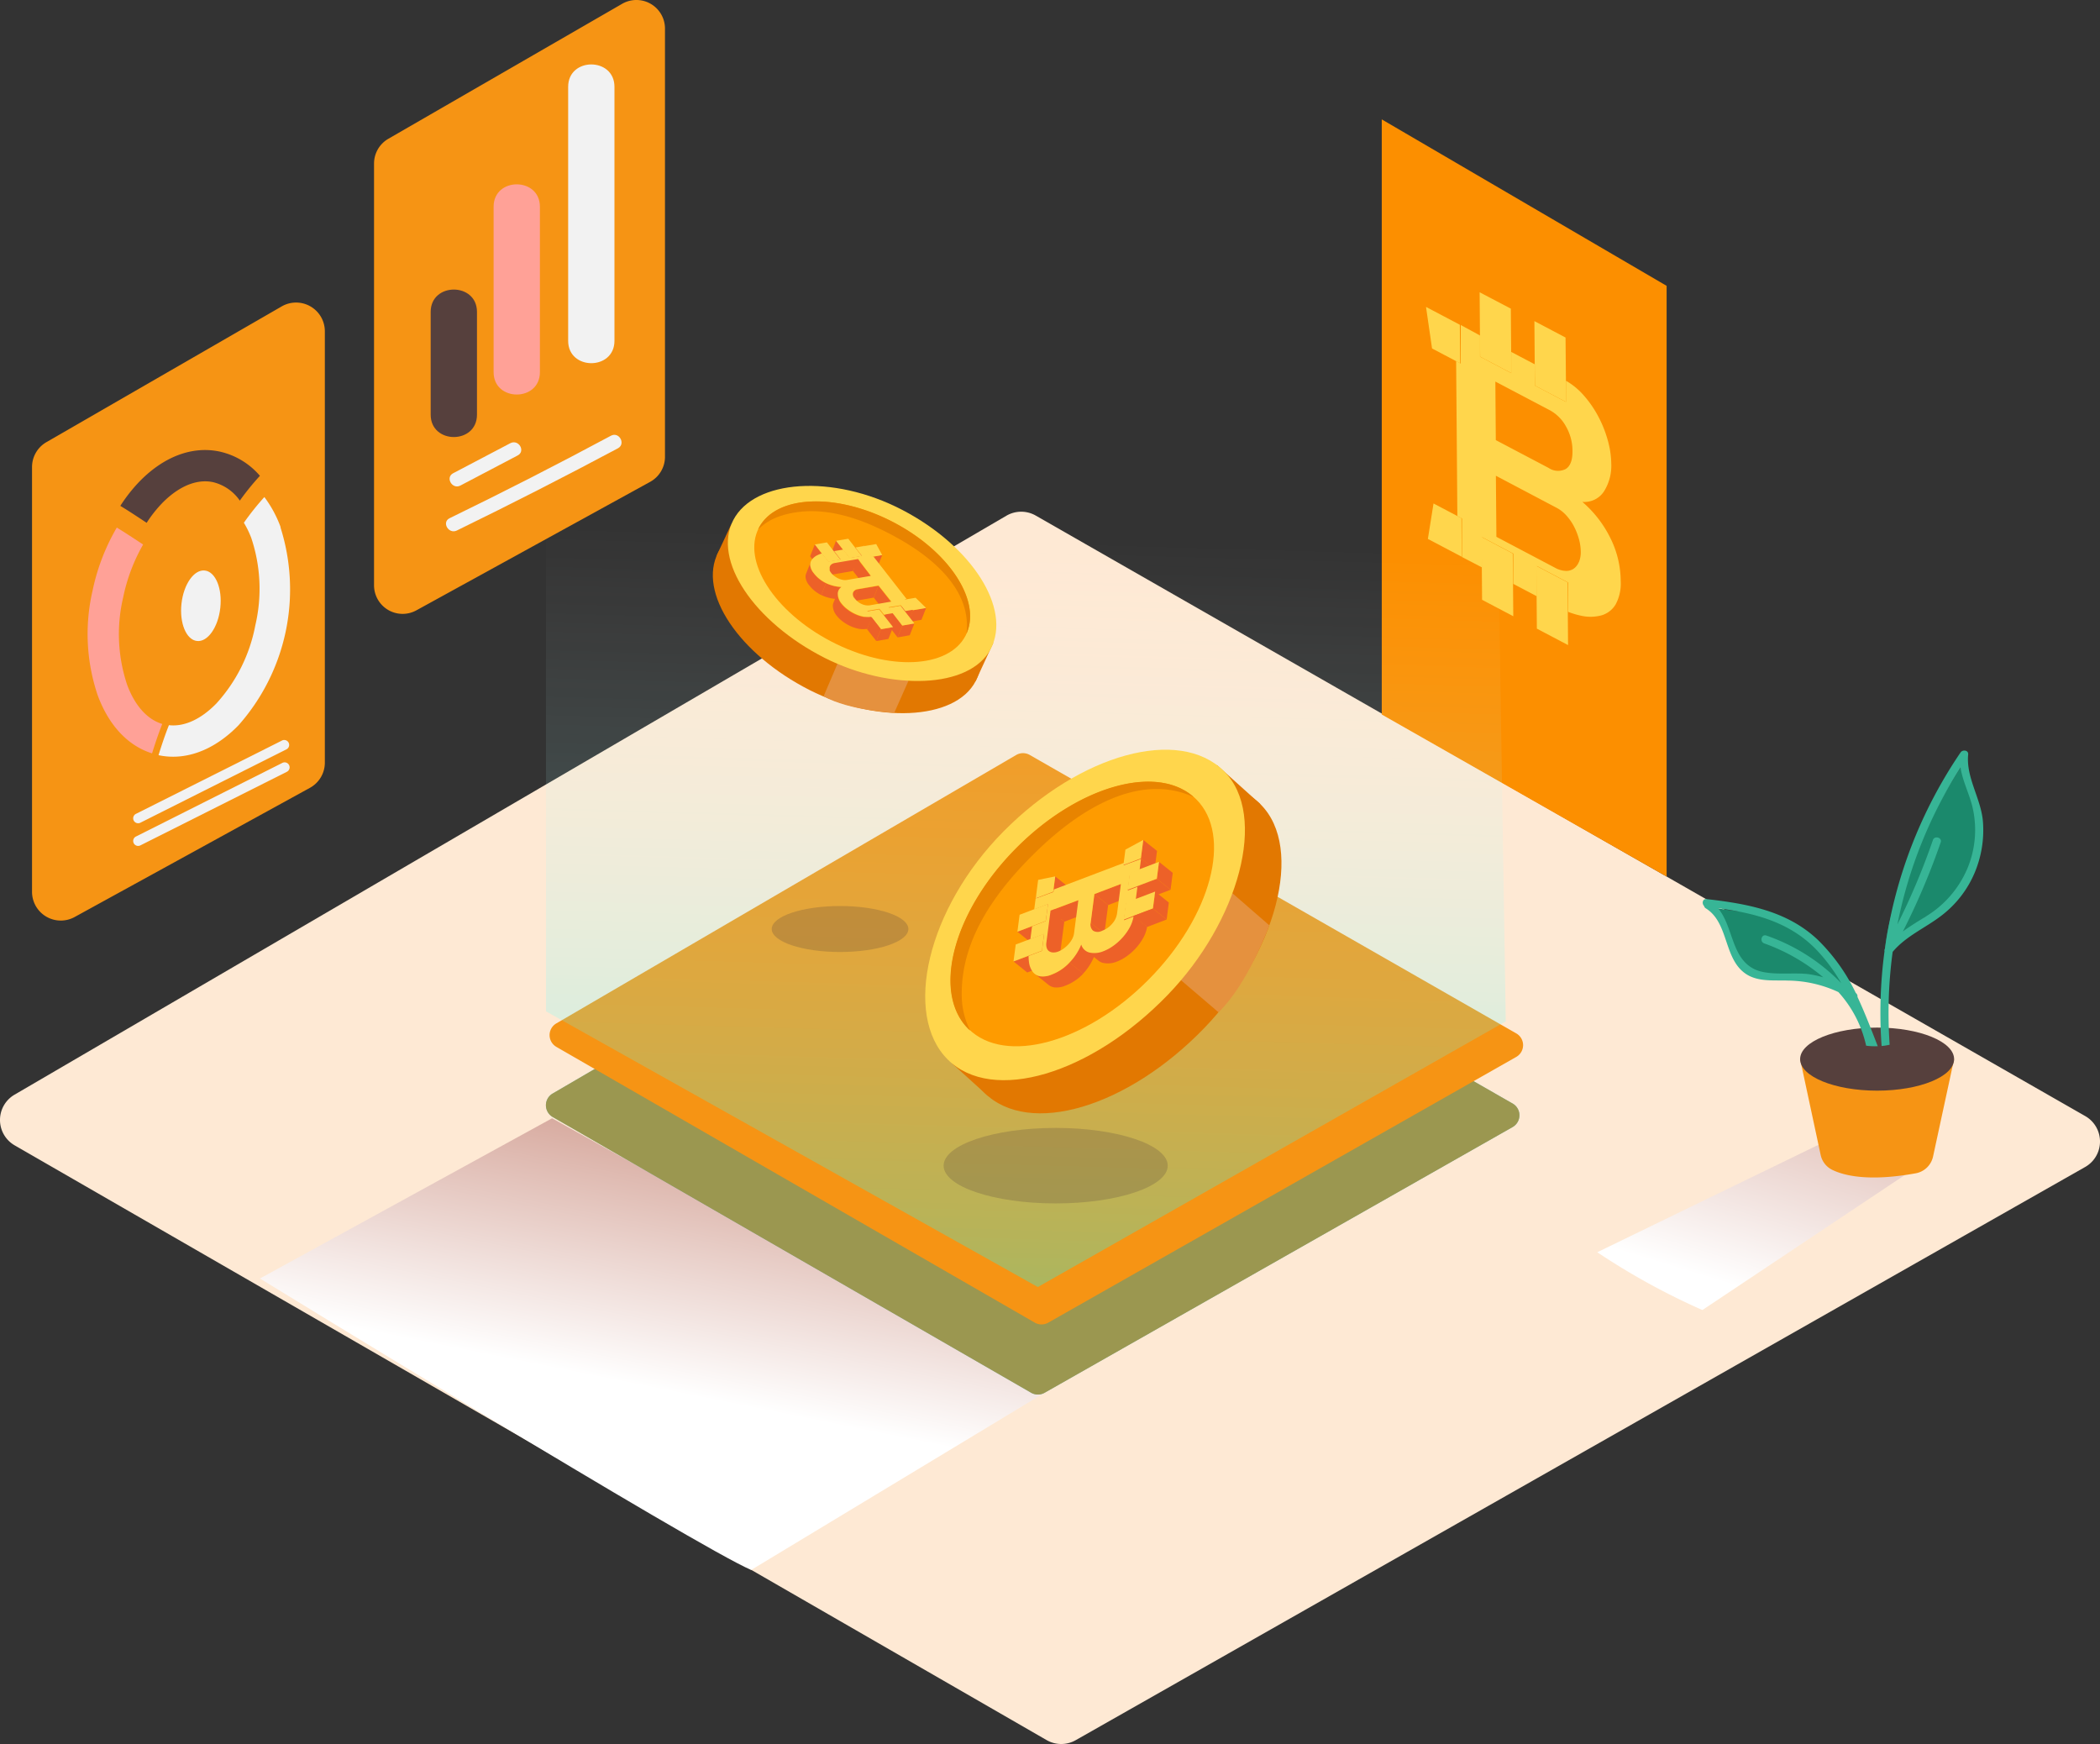 <svg xmlns="http://www.w3.org/2000/svg" xmlns:xlink="http://www.w3.org/1999/xlink" width="699.95" height="581.235" viewBox="0 0 699.95 581.235"><rect x="0" y="0" width="699.95" height="581.235" fill="#333333" stroke="none"/><defs><style>.a,.c,.m{isolation:isolate;}.b{fill:#fee9d4;}.c,.m{mix-blend-mode:multiply;}.c{fill:url(#a);}.d{fill:#fc8f00;}.e{fill:#269b9e;}.f,.g{fill:#f69414;}.f{opacity:0.56;}.h{opacity:0.33;fill:url(#b);}.i{fill:#ffd64c;}.j,.u{fill:#56403d;}.k{fill:#ffa197;}.l{fill:#f2f2f2;}.m{fill:url(#c);}.n{fill:#1b896c;}.o{fill:#37b596;}.p{fill:#e27801;}.q{fill:#e5913e;}.r{fill:#fe9b00;}.s{fill:#e88400;}.t{fill:#ed6128;}.u{opacity:0.24;}</style><linearGradient id="a" x1="0.654" y1="0.041" x2="0.464" y2="0.585" gradientUnits="objectBoundingBox"><stop offset="0" stop-color="#d4a397"/><stop offset="1" stop-color="#fff"/></linearGradient><linearGradient id="b" x1="0.503" y1="0.374" x2="0.488" y2="1.026" gradientUnits="objectBoundingBox"><stop offset="0" stop-color="#fff" stop-opacity="0"/><stop offset="1" stop-color="aqua"/></linearGradient><linearGradient id="c" x1="1.087" y1="-0.587" x2="0.258" y2="0.765" xlink:href="#a"/></defs><g class="a" transform="translate(-33.522 -17.211)"><g transform="translate(33.522 17.211)"><path class="b" d="M38.419,308.079,382.394,506.3a9.76,9.76,0,0,0,9.7,0L728.551,315.27a9.76,9.76,0,0,0,0-16.952L378.777,98.2a9.76,9.76,0,0,0-9.76,0L38.355,291.191a9.76,9.76,0,0,0,.064,16.887Z" transform="translate(-33.522 73.65)"/><path class="c" d="M171.386,191.34,74,244.742s146.228,89.766,163.736,97.129l97.792-59.052" transform="translate(12.637 181.356)"/><path class="d" d="M343.646,288.168V91.278L248.7,35.8V234.146" transform="translate(211.855 3.987)"/><path class="e" d="M120.834,243.316,280.268,335.2a4.516,4.516,0,0,0,4.495,0L440.73,246.655a4.516,4.516,0,0,0,0-7.855L278.6,146.016a4.516,4.516,0,0,0-4.538,0L120.813,235.461a4.516,4.516,0,0,0,.021,7.855Z" transform="translate(63.424 128.974)"/><path class="f" d="M120.834,243.316,280.268,335.2a4.516,4.516,0,0,0,4.495,0L440.73,246.655a4.516,4.516,0,0,0,0-7.855L278.6,146.016a4.516,4.516,0,0,0-4.538,0L120.813,235.461a4.516,4.516,0,0,0,.021,7.855Z" transform="translate(63.424 128.974)"/><path class="g" d="M121.4,232.4l159.434,91.885a4.516,4.516,0,0,0,4.495,0L441.3,235.735a4.516,4.516,0,0,0,0-7.855L279.169,135.1a4.516,4.516,0,0,0-4.538,0L121.383,224.541a4.516,4.516,0,0,0,.021,7.855Z" transform="translate(64.074 116.521)"/><path class="h" d="M438.457,341.269,434.519,92.454,276.583,31.54,118.54,122.269l.021,215.661L282.49,429.815Z" transform="translate(63.428 -0.871)"/><path class="i" d="M267.074,100.511l.086,12.842-1.52-.792-9.76-5.137,1.884-11.815,7.769,4.088Z" transform="translate(220.042 72.191)"/><path class="i" d="M274.631,106.319l.086,10.1.086,10.809-10.4-5.479-.086-10.809-.064-10.1Z" transform="translate(229.587 78.155)"/><path class="i" d="M283.172,110.809l.086,9.8.086,11.108-10.4-5.479-.086-10.809-.086-10.1Z" transform="translate(239.303 83.275)"/><path class="i" d="M266.87,70.95v.043l.107,12.8-1.541-.813L257.6,78.848,255.59,65Z" transform="translate(219.712 37.285)"/><path class="i" d="M274.342,68.178l.107,14.426.064,7.063-10.4-5.479-.064-7.063-.107-14.4Z" transform="translate(229.234 34.685)"/><path class="i" d="M311.627,138.687a32.341,32.341,0,0,1,3.51,14.469,14.683,14.683,0,0,1-1.648,7.705,8.09,8.09,0,0,1-4.687,3.7,14.1,14.1,0,0,1-6.935.128,27.4,27.4,0,0,1-4.281-1.284v-9.8l-10.4-5.479v10.1l-7.855-4.131v-10.1l-10.4-5.479v10.1l-8.24-4.281,1.541.792V132.287l-1.541-.813-.407-51.625,1.541.813V67.82l6.421,3.489v7.063l10.4,5.479V76.788l7.855,4.131v7.063l10.4,5.479V86.4a23.139,23.139,0,0,1,5.865,4.816,36.391,36.391,0,0,1,4.9,7.085,38.807,38.807,0,0,1,3.168,7.962,30.2,30.2,0,0,1,1.156,7.705,16.053,16.053,0,0,1-2.419,9.289,7.791,7.791,0,0,1-7.213,3.51A37.927,37.927,0,0,1,311.627,138.687Zm-10.445,8.2a8.562,8.562,0,0,0,.642-3.553,16.271,16.271,0,0,0-.642-4.281,21.276,21.276,0,0,0-1.712-4.281,17.488,17.488,0,0,0-2.5-3.532,11.644,11.644,0,0,0-3.168-2.483l-20.269-10.7.171,20.355,19.606,10.338a7.919,7.919,0,0,0,3.382,1.006,4.452,4.452,0,0,0,2.718-.685,5.008,5.008,0,0,0,1.776-2.269M273.357,86.7l.15,19.477,17.594,9.268a5.608,5.608,0,0,0,5.672.385c1.541-.942,2.311-2.911,2.29-5.95a16.288,16.288,0,0,0-2.14-8.2,13.485,13.485,0,0,0-5.329-5.415L273.422,86.7" transform="translate(225.06 40.501)"/><path class="i" d="M282.851,72.689l.128,14.426.043,7.042L272.641,88.7l-.064-7.085-.107-14.4Z" transform="translate(238.961 39.805)"/><path class="g" d="M105.918,220.606,183.8,177.8a9.525,9.525,0,0,0,4.944-8.347V26.755a9.525,9.525,0,0,0-14.3-8.262L96.543,63.462a9.525,9.525,0,0,0-4.773,8.262V212.258a9.525,9.525,0,0,0,14.148,8.347Z" transform="translate(32.901 -17.211)"/><path class="j" d="M100.59,69.748v34.245c0,9.931,15.432,9.953,15.432,0V69.748C116.022,59.817,100.59,59.817,100.59,69.748Z" transform="translate(42.959 34.206)"/><path class="k" d="M110.39,53.373v55.135c0,9.931,15.432,9.953,15.432,0V53.373C125.822,43.441,110.39,43.42,110.39,53.373Z" transform="translate(54.134 15.523)"/><path class="l" d="M122,34.7v84.651c0,9.931,15.432,9.953,15.432,0V34.7C137.432,24.771,122,24.75,122,34.7Z" transform="translate(67.373 -5.767)"/><path class="l" d="M123.79,86.375,104.72,96.392c-2.7,1.413-.3,5.522,2.4,4.109l19.07-10.017C128.97,89.072,126.573,84.963,123.79,86.375Z" transform="translate(46.32 61.328)"/><path class="l" d="M157.95,85.224q-26.6,14.276-53.765,27.482c-2.74,1.327-.342,5.436,2.4,4.109q27.14-13.227,53.765-27.439C162.958,87.878,160.647,83.768,157.95,85.224Z" transform="translate(45.678 59.997)"/><path class="g" d="M52.723,269.108l78.4-43.042a9.589,9.589,0,0,0,4.987-8.412V73.909a9.589,9.589,0,0,0-14.383-8.3L43.305,110.851a9.589,9.589,0,0,0-4.794,8.3V260.547a9.589,9.589,0,0,0,14.212,8.561Z" transform="translate(-27.835 36.509)"/><path class="j" d="M66.172,105.018c4.666-4.773,9.674-7.3,14.383-7.3A12.712,12.712,0,0,1,83.188,98a15.2,15.2,0,0,1,8.9,6.143,87.754,87.754,0,0,1,6.7-8.262,24.721,24.721,0,0,0-13.463-8.09c-9.054-1.9-18.514,1.627-26.647,9.953A52.31,52.31,0,0,0,52.26,105.9c2.975,1.8,5.865,3.724,8.775,5.65a42.014,42.014,0,0,1,5.137-6.528Z" transform="translate(-12.154 62.697)"/><path class="k" d="M72.046,164.812c-4.987-1.5-9.118-6.079-11.708-13.056a53.316,53.316,0,0,1-1.327-29.087,59.544,59.544,0,0,1,6.656-17.658c-2.911-1.926-5.8-3.831-8.775-5.65a69.9,69.9,0,0,0-8.09,21.1,63.825,63.825,0,0,0,1.755,34.888c3.724,10,10.081,16.759,18.086,19.263C69.67,171.361,70.762,168.044,72.046,164.812Z" transform="translate(-17.964 76.467)"/><path class="l" d="M98.919,104.67a38.805,38.805,0,0,0-5.436-10.06,87.518,87.518,0,0,0-6.828,8.561,30.845,30.845,0,0,1,2.483,5.115,53.316,53.316,0,0,1,1.327,29.087,53.316,53.316,0,0,1-12.992,26.048c-5.137,5.265-10.7,7.791-15.8,7.213-1.306,3.275-2.419,6.635-3.467,10h0a23.542,23.542,0,0,0,4.859.514c7.513,0,15.111-3.617,21.789-10.466a68.277,68.277,0,0,0,13.976-66.051Z" transform="translate(-5.369 71.051)"/><ellipse class="l" cx="11.815" cy="6.507" rx="11.815" ry="6.507" transform="matrix(0.111, -0.994, 0.994, 0.111, 59.179, 212.907)"/><path class="l" d="M104,136.092l-48.821,24.55a1.651,1.651,0,1,0,1.477,2.954l48.821-24.528A1.661,1.661,0,0,0,104,136.092Z" transform="translate(-9.87 118.157)"/><path class="l" d="M104,132.552,55.176,157.059a1.651,1.651,0,0,0,1.477,2.954l48.821-24.528A1.648,1.648,0,0,0,104,132.552Z" transform="translate(-9.87 114.185)"/><path class="m" d="M357.707,195.08,282.26,231.723A231.16,231.16,0,0,0,317.3,250.986l76.881-51.261" transform="translate(250.125 185.621)"/><path class="n" d="M329.988,166.994a2.012,2.012,0,0,1-.449-.664c-3.232-1.627-6.421-3.168-9.824-4.6-1.027-.771-2.14-1.477-3.125-2.14a1.8,1.8,0,0,1-1.413.578,84.976,84.976,0,0,1-14.4-1.627,5.824,5.824,0,0,0-.492,1.284,37.413,37.413,0,0,1,8.412,17.508c.92,1.049,1.9,2.14,2.975,3.3,4.773,1.884,11.258,1.477,16.695,2.14a9.233,9.233,0,0,0,.6-1.712h.235a42.6,42.6,0,0,1,5.329,2.376,21.4,21.4,0,0,1,9.846,4.067,6.721,6.721,0,0,0,2.14-1.327C340.9,179.943,336.067,172.966,329.988,166.994Z" transform="translate(270.674 143.953)"/><path class="n" d="M327.07,197.045l13.4-10.552s18.086-5.736,17.829-25.149-6.057-24.614-6.057-24.614S329.7,170.7,327.07,197.045Z" transform="translate(301.224 119.082)"/><path class="g" d="M313.85,182.13l6.849,31.955a7.191,7.191,0,0,0,3.853,4.944c3.981,1.948,12.2,3.981,27.824,1.156a7.234,7.234,0,0,0,5.779-5.565l7.02-32.49" transform="translate(286.148 170.853)"/><ellipse class="j" cx="25.663" cy="10.509" rx="25.663" ry="10.509" transform="translate(599.998 342.474)"/><path class="o" d="M360.528,157.812c-.6-7.727-5.693-14.64-4.923-22.431.15-1.455-1.841-1.691-2.526-.685a154.1,154.1,0,0,0-25.213,65.366,1.37,1.37,0,0,0-.15.942,153.978,153.978,0,0,0-.963,31.549,19.593,19.593,0,0,0,2.675-.428,152.2,152.2,0,0,1,1.006-30.949c4.559-5.415,11.023-7.983,16.523-12.286a35.166,35.166,0,0,0,10.7-13.827A36.579,36.579,0,0,0,360.528,157.812Zm-5.458,16.181a34.246,34.246,0,0,1-13.805,15.517c-2.547,1.605-5.073,3.125-7.427,4.859a233.749,233.749,0,0,0,12.607-29.687c.578-1.648-2.14-2.354-2.611-.728a229.026,229.026,0,0,1-11.815,28.06,151.815,151.815,0,0,1,21.039-52.289c.664,4.388,2.74,8.347,3.9,12.842a33.283,33.283,0,0,1-1.862,21.4Z" transform="translate(300.406 116.064)"/><path class="o" d="M357.023,206.25c-2.14-5.522-4.281-11.108-6.763-16.438a1.391,1.391,0,0,0-.557-1.306h0a62.863,62.863,0,0,0-12.628-17.679c-10.231-9.7-23.544-12.05-37.114-13.613-1.37-.15-1.627,1.5-.835,2.29a1.263,1.263,0,0,0,.578.792c8.048,4.987,5.693,17.679,14.212,22.367,4,2.14,8.861,1.541,13.227,1.712a40.8,40.8,0,0,1,16.759,3.831,39.212,39.212,0,0,1,9.246,17.872,22.777,22.777,0,0,0,3.874.171ZM319.91,169.372c-1.648-.6-2.354,2.012-.728,2.611a63.612,63.612,0,0,1,19.67,11.3,39.287,39.287,0,0,0-4.281-.963c-5.672-.92-14.383.856-19.392-2.14-7-4.067-6.421-14-11.408-19.927,12.179,1.627,23.758,4.538,32.726,13.762a57.3,57.3,0,0,1,8.347,11.215A63.954,63.954,0,0,0,319.91,169.372Z" transform="translate(268.852 142.431)"/><path class="p" d="M237.3,138.408l-5.886,12.756-82.125-30.628-4.131-11.344,4.859-10.4.021,7.684" transform="translate(93.784 75.817)"/><path class="p" d="M176.787,155.2c-23.544-11.965-37.456-32.533-30.436-45.953s33.09-15.475,56.355-3.339,36.386,32.854,29.451,46.274S198.6,166.218,176.787,155.2Z" transform="translate(93.063 74.783)"/><path class="q" d="M190.075,126.255l-4.752,10.7s-14.982-.728-23.544-5.522l4.645-10.894" transform="translate(112.736 100.62)"/><path class="i" d="M179.127,150.185c-23.544-11.965-37.456-32.533-30.436-45.953s33.09-15.475,56.355-3.339,36.386,32.854,29.451,46.274S200.937,161.208,179.127,150.185Z" transform="translate(95.732 69.07)"/><ellipse class="r" cx="22.409" cy="38.847" rx="22.409" ry="38.847" transform="translate(242.574 195.797) rotate(-62.44)"/><path class="s" d="M159.221,100.091c13.356-4.281,27.4,1.006,39.04,7.513s24.593,17.337,22.752,31.784c4.987-10.98-5.736-27.461-24.379-37.178-19.028-9.931-39.083-9.075-44.8,1.883l-.257.556a18.814,18.814,0,0,1,7.641-4.559Z" transform="translate(101.105 71.82)"/><g class="a" transform="translate(268.5 179.551)"><path class="t" d="M171.5,105.833l-1.541,3.917-2.761-3.532,1.541-3.938Z" transform="translate(-149.583 -99.754)"/><path class="t" d="M169.34,102.23l-1.562,3.938-.578.107,1.541-3.938Z" transform="translate(-149.583 -99.811)"/><path class="t" d="M173.35,103.64l-1.562,3.938-3.018.535,1.541-3.938Z" transform="translate(-147.792 -98.204)"/><path class="t" d="M170.63,103.89l-1.541,3.938-.6.086L170.031,104Z" transform="translate(-148.112 -97.918)"/><path class="t" d="M169.7,105.272l-1.562,3.938-2.162-2.782,1.541-3.938Z" transform="translate(-150.974 -99.515)"/><path class="t" d="M166.874,104.4l-1.541,3.938L163,105.358l1.541-3.938Z" transform="translate(-154.372 -100.735)"/><path class="t" d="M170.708,103.79l-1.562,3.938-4.045.685,1.562-3.938Z" transform="translate(-151.977 -98.032)"/><path class="t" d="M167.814,105.592l-1.562,3.938-2.162-2.782,1.541-3.938Z" transform="translate(-153.129 -99.15)"/><path class="t" d="M166.384,105.842l-1.562,3.938L162.66,107l1.541-3.938Z" transform="translate(-154.76 -98.865)"/><path class="t" d="M163.618,105.051l-1.562,3.938-2.376-3.061,1.562-3.938Z" transform="translate(-158.158 -100.085)"/><path class="t" d="M172.3,109.888l-1.562,3.938-4.388-5.608,1.562-3.938Z" transform="translate(-150.552 -97.474)"/><path class="t" d="M167.388,104.36l-1.562,3.938-4.045.685,1.562-3.938Z" transform="translate(-155.763 -97.382)"/><path class="t" d="M171.972,104.28l-1.562,3.938-7.62,1.306,1.541-3.938Z" transform="translate(-154.612 -97.474)"/><path class="t" d="M164.471,106.117l-1.562,3.938-2.119-2.7,1.562-3.938Z" transform="translate(-156.892 -98.454)"/><path class="t" d="M162,109.994l1.562-3.938a1.563,1.563,0,0,1,.6-.728,2.761,2.761,0,0,1,1.156-.428l-1.562,3.938a2.761,2.761,0,0,0-1.156.428,1.562,1.562,0,0,0-.6.728Z" transform="translate(-155.512 -96.767)"/><path class="t" d="M177.994,114.112l-1.562,3.938-2.761-3.532,1.562-3.938Z" transform="translate(-142.205 -90.29)"/><path class="t" d="M175.832,110.53l-1.562,3.938-.6.107,1.562-3.938Z" transform="translate(-142.205 -90.347)"/><path class="t" d="M180.91,111.88l-1.541,3.938-4.409.749,1.562-3.938Z" transform="translate(-140.734 -88.807)"/><path class="t" d="M176.522,112.23l-1.562,3.938h0l1.562-3.938Z" transform="translate(-140.734 -88.408)"/><path class="t" d="M175.348,113.8l-1.562,3.938-4.2-5.372,1.562-3.938Z" transform="translate(-146.857 -92.741)"/><path class="t" d="M174.8,108.43l-1.562,3.938-6.849,1.177,1.562-3.938Z" transform="translate(-150.506 -92.741)"/><path class="t" d="M176.112,113.478l-1.562,3.938-1.52-1.948,1.562-3.938Z" transform="translate(-142.934 -89.206)"/><path class="t" d="M177.914,112.23l-1.562,3.938-2.611.449,1.562-3.938Z" transform="translate(-142.125 -88.408)"/><path class="t" d="M168.831,109l-1.562,3.938a1.969,1.969,0,0,0-1.648,1.092l1.562-3.938A1.969,1.969,0,0,1,168.831,109Z" transform="translate(-151.384 -92.091)"/><path class="t" d="M176.748,111.53l-1.562,3.938-4.045.685,1.562-3.938Z" transform="translate(-145.09 -89.206)"/><path class="t" d="M159.164,108.618l1.562-3.938a2.89,2.89,0,0,0-.171,1.413,5.138,5.138,0,0,0,1.177,2.483,11.3,11.3,0,0,0,4.045,3.275l-1.562,3.938a11.3,11.3,0,0,1-4.045-3.275,5.137,5.137,0,0,1-1.177-2.483,2.89,2.89,0,0,1,.171-1.413Z" transform="translate(-158.969 -97.018)"/><path class="t" d="M168.076,109.347l-1.562,3.938a13.249,13.249,0,0,1-5.094-1.327l1.562-3.938a13.249,13.249,0,0,0,5.094,1.327Z" transform="translate(-156.174 -93.209)"/><path class="t" d="M174.222,113.8l-1.562,3.938-1.52-1.948,1.562-3.938Z" transform="translate(-145.09 -88.841)"/><path class="t" d="M175.043,112.76l-1.562,3.938-3.061.535,1.562-3.938Z" transform="translate(-145.911 -87.804)"/><path class="t" d="M172.792,114.048l-1.562,3.938-1.52-1.948,1.562-3.938Z" transform="translate(-146.72 -88.556)"/><path class="t" d="M173.428,112.1l-1.562,3.938-4.045.685,1.562-3.938Z" transform="translate(-148.876 -88.556)"/><path class="t" d="M176.516,116.741l-1.562,3.938-3.1-3.981,1.562-3.938Z" transform="translate(-144.28 -87.804)"/><path class="t" d="M178.908,114.29l-1.562,3.938-4.045.706L174.862,115Z" transform="translate(-142.627 -86.059)"/><path class="t" d="M170.881,114.368l-1.541,3.938-1.52-1.948,1.562-3.938Z" transform="translate(-148.876 -88.191)"/><path class="t" d="M163.4,113.2l1.562-3.938a2.718,2.718,0,0,0-.171,1.2,5.608,5.608,0,0,0,1.306,3.082,10.554,10.554,0,0,0,1.969,1.883,13.568,13.568,0,0,0,2.568,1.541,12.689,12.689,0,0,0,2.868.92,8.09,8.09,0,0,0,2.654,0l-1.562,3.938a8.09,8.09,0,0,1-2.654,0,12.694,12.694,0,0,1-2.868-.92,13.572,13.572,0,0,1-2.568-1.541,10.554,10.554,0,0,1-1.969-1.883,5.608,5.608,0,0,1-1.306-3.082,2.718,2.718,0,0,1,.171-1.2Z" transform="translate(-154.126 -91.795)"/><path class="t" d="M175.588,114.86l-1.562,3.938-4.045.706,1.563-3.938Z" transform="translate(-146.413 -85.409)"/><path class="i" d="M170.681,106.232l-2.761-3.553.6-.107,3.788-.642,2.012,3.66-3.039.535Z" transform="translate(-148.762 -100.154)"/><path class="i" d="M168.236,107.542l-2.183-2.782-2.333-2.975,4.067-.685,2.312,2.975,2.183,2.782Z" transform="translate(-153.551 -101.1)"/><path class="i" d="M164.9,108.112l-2.119-2.7-2.376-3.061,4.045-.685,2.312,2.975,2.183,2.782Z" transform="translate(-157.326 -100.45)"/><path class="i" d="M177.161,114.442h0l-2.761-3.532.6-.107,3.061-.514,3.489,3.4Z" transform="translate(-141.372 -90.62)"/><path class="i" d="M176.493,118.144l-3.1-3.981-1.52-1.948,4.045-.685,1.52,1.948,3.1,3.96Z" transform="translate(-144.257 -89.206)"/><path class="i" d="M164.946,114.614a11.3,11.3,0,0,1-4.045-3.275,5.137,5.137,0,0,1-1.177-2.483,2.825,2.825,0,0,1,.514-2.033,4.923,4.923,0,0,1,1.9-1.52,9.566,9.566,0,0,1,1.477-.578l2.14,2.7,4.045-.685-2.14-2.782,3.061-.514,2.14,2.782,4.045-.685-2.14-2.782,3.211-.557h-.6l2.761,3.532h.6l11.108,14.233h-.6l2.761,3.532-2.611.449L189.881,122l-4.045.685,1.52,1.948-3.061.514-1.52-1.948-4.045.685,1.52,1.948a8.09,8.09,0,0,1-2.654,0,12.691,12.691,0,0,1-2.868-.92,13.571,13.571,0,0,1-2.568-1.541,10.55,10.55,0,0,1-1.969-1.883,5.608,5.608,0,0,1-1.306-3.082,2.718,2.718,0,0,1,1.241-2.5,13.25,13.25,0,0,1-5.18-1.284Zm1.156-4.495a3,3,0,0,0,.578,1.134,5.694,5.694,0,0,0,1.092,1.049,7.428,7.428,0,0,0,1.37.813,6.121,6.121,0,0,0,1.455.449,4.066,4.066,0,0,0,1.413,0l7.9-1.348-4.281-5.608-7.641,1.306a2.761,2.761,0,0,0-1.156.428,1.563,1.563,0,0,0-.6.771,1.755,1.755,0,0,0,0,1.006m20.526,10.7-4.281-5.372-6.849,1.177a1.969,1.969,0,0,0-1.648,1.092,2.14,2.14,0,0,0,.642,2.14,5.693,5.693,0,0,0,2.354,1.8,4.709,4.709,0,0,0,2.633.364l7.063-1.22" transform="translate(-158.137 -99.846)"/><path class="i" d="M173.173,118.714l-3.125-3.981-1.5-1.948,4.045-.685,1.52,1.948,3.1,3.96Z" transform="translate(-148.043 -88.556)"/><path class="t" d="M173.2,117.311l-1.562,3.938-3.1-3.981,1.541-3.938Z" transform="translate(-148.066 -87.154)"/></g><path class="p" d="M270.058,136.34l14.49,13.035L210.342,245.69,193.6,246.5,181.79,235.8l10.188,3.125" transform="translate(135.554 118.637)"/><path class="p" d="M264.15,220.808c-25.534,26.455-58.453,36.386-73.371,21.532s-6.956-50.191,18.664-76.046,58.474-34.845,73.392-20.076S287.694,196.408,264.15,220.808Z" transform="translate(137.267 121.795)"/><path class="q" d="M234.586,156.3,246.893,167s-7.127,19.627-16.952,28.959l-12.521-10.7" transform="translate(176.185 141.398)"/><path class="i" d="M258.46,215.648c-25.534,26.455-58.453,36.386-73.371,21.532s-6.956-50.191,18.664-76.046,58.474-34.845,73.392-20.076S282,191.269,258.46,215.648Z" transform="translate(130.779 115.911)"/><ellipse class="r" cx="53.894" cy="31.078" rx="53.894" ry="31.078" transform="matrix(0.704, -0.71, 0.71, 0.704, 300.746, 321.01)"/><path class="s" d="M185.3,209.849c-.171-19.456,12.564-35.915,25.941-48.671s33.068-25.492,51.368-17.123c-12.521-11.108-38.719-3.639-59.266,17.123-20.954,21.147-28.039,48.072-15.839,60.165l.621.556a26.112,26.112,0,0,1-2.825-12.05Z" transform="translate(135.257 121.581)"/><g class="a" transform="translate(337.806 279.934)"><path class="t" d="M200.642,156.05l4.58,3.66-5.822,2.226-4.58-3.681Z" transform="translate(-187.393 -138.82)"/><path class="t" d="M194.906,156.69l4.58,3.681-.086.835-4.58-3.681Z" transform="translate(-187.393 -138.09)"/><path class="t" d="M198.147,153.68l4.58,3.681-.557,4.216-4.58-3.66Z" transform="translate(-184.234 -141.523)"/><path class="t" d="M197.647,155.66l4.58,3.66-.107.835-4.58-3.66Z" transform="translate(-184.291 -139.265)"/><path class="t" d="M199.17,157.97l4.58,3.681-4.58,1.734-4.58-3.681Z" transform="translate(-187.655 -136.631)"/><path class="t" d="M196.861,161.42l4.559,3.681-4.88,1.862-4.58-3.681Z" transform="translate(-190.654 -132.697)"/><path class="t" d="M197.129,157.97l4.58,3.681-.749,5.629-4.58-3.66Z" transform="translate(-185.614 -136.631)"/><path class="t" d="M198.809,160.61l4.58,3.66-4.58,1.755-4.559-3.681Z" transform="translate(-188.043 -133.62)"/><path class="t" d="M198.549,162.6l4.58,3.681-4.559,1.734-4.58-3.66Z" transform="translate(-188.34 -131.351)"/><path class="t" d="M196.38,166.03l4.58,3.681-5.03,1.9-4.58-3.681Z" transform="translate(-191.35 -127.44)"/><path class="t" d="M206.366,157.38l4.559,3.66-9.225,3.51-4.58-3.681Z" transform="translate(-184.77 -137.304)"/><path class="t" d="M196.508,162.6l4.58,3.681-.728,5.651-4.58-3.681Z" transform="translate(-186.298 -131.351)"/><path class="t" d="M197.861,159.01l4.58,3.681L201.05,173.35l-4.58-3.681Z" transform="translate(-185.511 -135.445)"/><path class="t" d="M198.152,165.24l4.58,3.681-4.452,1.691-4.58-3.681Z" transform="translate(-188.67 -128.34)"/><path class="t" d="M201.912,170.455l-4.58-3.681a2.14,2.14,0,0,1-.728-1.092,3.832,3.832,0,0,1-.107-1.712l4.58,3.681a3.832,3.832,0,0,0,.107,1.712A2.14,2.14,0,0,0,201.912,170.455Z" transform="translate(-185.539 -129.789)"/><path class="t" d="M214.27,150.87l4.58,3.66-5.8,2.2-4.58-3.66Z" transform="translate(-171.827 -144.727)"/><path class="t" d="M208.577,151.5l4.58,3.681-.107.835-4.58-3.66Z" transform="translate(-171.827 -144.009)"/><path class="t" d="M211.982,148l4.58,3.66-.792,6.143-4.58-3.681Z" transform="translate(-168.726 -148)"/><path class="t" d="M211.2,150.86l4.58,3.681h-.021l-4.58-3.66Z" transform="translate(-168.737 -144.739)"/><path class="t" d="M212.768,154.86l4.58,3.66-8.818,3.36-4.58-3.681Z" transform="translate(-176.982 -140.177)"/><path class="t" d="M204.623,156.42l4.58,3.681-1.263,9.567-4.58-3.681Z" transform="translate(-177.655 -138.398)"/><path class="t" d="M212.671,152.57l4.58,3.66-3.211,1.22-4.58-3.681Z" transform="translate(-170.698 -142.789)"/><path class="t" d="M211.431,150.87l4.58,3.66-.471,3.639-4.58-3.66Z" transform="translate(-168.988 -144.727)"/><path class="t" d="M203.4,160.89l4.58,3.681a2.718,2.718,0,0,0,.771,2.633l-4.58-3.681a2.718,2.718,0,0,1-.771-2.633Z" transform="translate(-177.698 -133.301)"/><path class="t" d="M209.848,153.13l4.58,3.681-.728,5.651-4.58-3.681Z" transform="translate(-171.086 -142.15)"/><path class="t" d="M199.25,174.538l-4.58-3.681a4.023,4.023,0,0,0,1.8.813,7.127,7.127,0,0,0,3.788-.556,15.689,15.689,0,0,0,5.993-4.024l4.58,3.681a15.689,15.689,0,0,1-5.993,4.024,7.127,7.127,0,0,1-3.788.557,4.023,4.023,0,0,1-1.8-.813Z" transform="translate(-187.564 -126.231)"/><path class="t" d="M203.913,164.18l4.58,3.681a18.385,18.385,0,0,1-3.853,6.228l-4.58-3.681a18.386,18.386,0,0,0,3.853-6.228Z" transform="translate(-181.418 -129.549)"/><path class="t" d="M212.309,155.21l4.58,3.66-3.189,1.22-4.58-3.681Z" transform="translate(-171.086 -139.778)"/><path class="t" d="M210.907,155.21l4.58,3.66-.556,4.259-4.58-3.66Z" transform="translate(-169.684 -139.778)"/><path class="t" d="M212.061,157.2l4.58,3.66-3.189,1.22-4.6-3.66Z" transform="translate(-171.394 -137.509)"/><path class="t" d="M209.238,157.77l4.6,3.66-.749,5.651-4.58-3.66Z" transform="translate(-171.782 -136.859)"/><path class="t" d="M217.159,154.04l4.58,3.681L215.19,160.2l-4.58-3.66Z" transform="translate(-169.387 -141.112)"/><path class="t" d="M214.4,151.41l4.58,3.66-.728,5.651-4.58-3.681Z" transform="translate(-165.898 -144.111)"/><path class="t" d="M211.7,159.84l4.58,3.681-3.189,1.2-4.58-3.66Z" transform="translate(-171.782 -134.498)"/><path class="t" d="M207.05,174.791l-4.58-3.681a3.767,3.767,0,0,0,1.52.706,7.791,7.791,0,0,0,4.623-.471,14.638,14.638,0,0,0,3.318-1.819,18.811,18.811,0,0,0,3.082-2.782,17.59,17.59,0,0,0,2.4-3.425,11.214,11.214,0,0,0,1.2-3.489l4.58,3.681a11.215,11.215,0,0,1-1.2,3.489,17.593,17.593,0,0,1-2.4,3.425,18.812,18.812,0,0,1-3.082,2.782,14.643,14.643,0,0,1-3.318,1.819,7.791,7.791,0,0,1-4.623.471A3.767,3.767,0,0,1,207.05,174.791Z" transform="translate(-178.669 -134.51)"/><path class="t" d="M213.809,156.04l4.559,3.66-.728,5.65-4.58-3.66Z" transform="translate(-166.593 -138.832)"/><path class="i" d="M200.642,158.753l-5.822,2.2.107-.835.685-5.287,5.693-1.156-.556,4.238Z" transform="translate(-187.393 -141.523)"/><path class="i" d="M201.42,163.621l-4.559,1.734-4.9,1.862.728-5.651,4.9-1.862,4.58-1.734Z" transform="translate(-190.654 -136.631)"/><path class="i" d="M200.832,168.251l-4.452,1.691-5.03,1.9.749-5.651,4.9-1.841,4.559-1.755Z" transform="translate(-191.35 -131.351)"/><path class="i" d="M214.292,154.121l-.021.021-5.8,2.2.107-.856.556-4.259,5.95-3.232Z" transform="translate(-171.827 -148)"/><path class="i" d="M218.859,157.039l-6.549,2.5-3.189,1.2.728-5.651,3.211-1.2,6.528-2.483Z" transform="translate(-171.086 -144.111)"/><path class="i" d="M207.334,185.484a15.689,15.689,0,0,1-5.993,4.024,7.127,7.127,0,0,1-3.788.556,3.917,3.917,0,0,1-2.483-1.5,6.849,6.849,0,0,1-1.22-3.125,13.3,13.3,0,0,1-.15-2.14l4.452-1.691.728-5.65-4.58,1.734.556-4.281,4.58-1.734.728-5.651-4.58,1.734.578-4.473v.835l5.822-2.14.107-.835,23.394-8.882-.107.835,5.8-2.14-.471,3.639-3.211,1.22-.728,5.651,3.211-1.22-.556,4.281-3.211,1.22-.728,5.651,3.189-1.22a11.214,11.214,0,0,1-1.2,3.489,17.592,17.592,0,0,1-2.4,3.425A18.812,18.812,0,0,1,222,179.876a14.64,14.64,0,0,1-3.318,1.819,7.791,7.791,0,0,1-4.623.471,3.788,3.788,0,0,1-2.8-2.675A18.385,18.385,0,0,1,207.334,185.484Zm-5.479-3.36a4.152,4.152,0,0,0,1.734-.3,7.878,7.878,0,0,0,1.841-1.027,10.32,10.32,0,0,0,1.627-1.477,8.562,8.562,0,0,0,1.2-1.734,5.65,5.65,0,0,0,.6-1.862l1.434-11.023-9.268,3.467-1.391,10.7a3.832,3.832,0,0,0,.107,1.712,2.141,2.141,0,0,0,.771,1.113,2.419,2.419,0,0,0,1.327.428m22.623-22.816-8.818,3.36-1.241,9.567a2.718,2.718,0,0,0,.771,2.633,3.1,3.1,0,0,0,3.1,0,7.9,7.9,0,0,0,3.36-2.4,6.528,6.528,0,0,0,1.562-3.339l1.284-9.867" transform="translate(-188.671 -144.625)"/><path class="i" d="M218.249,161.691l-6.549,2.483-3.189,1.22.728-5.65,3.211-1.22L219,156.04Z" transform="translate(-171.782 -138.832)"/><path class="t" d="M216.549,158.68l4.58,3.66-6.549,2.5L210,161.163Z" transform="translate(-170.083 -135.821)"/></g><ellipse class="u" cx="37.349" cy="12.585" rx="37.349" ry="12.585" transform="translate(314.519 375.907)"/><ellipse class="u" cx="22.773" cy="7.662" rx="22.773" ry="7.662" transform="translate(257.222 301.958)"/></g></g></svg>